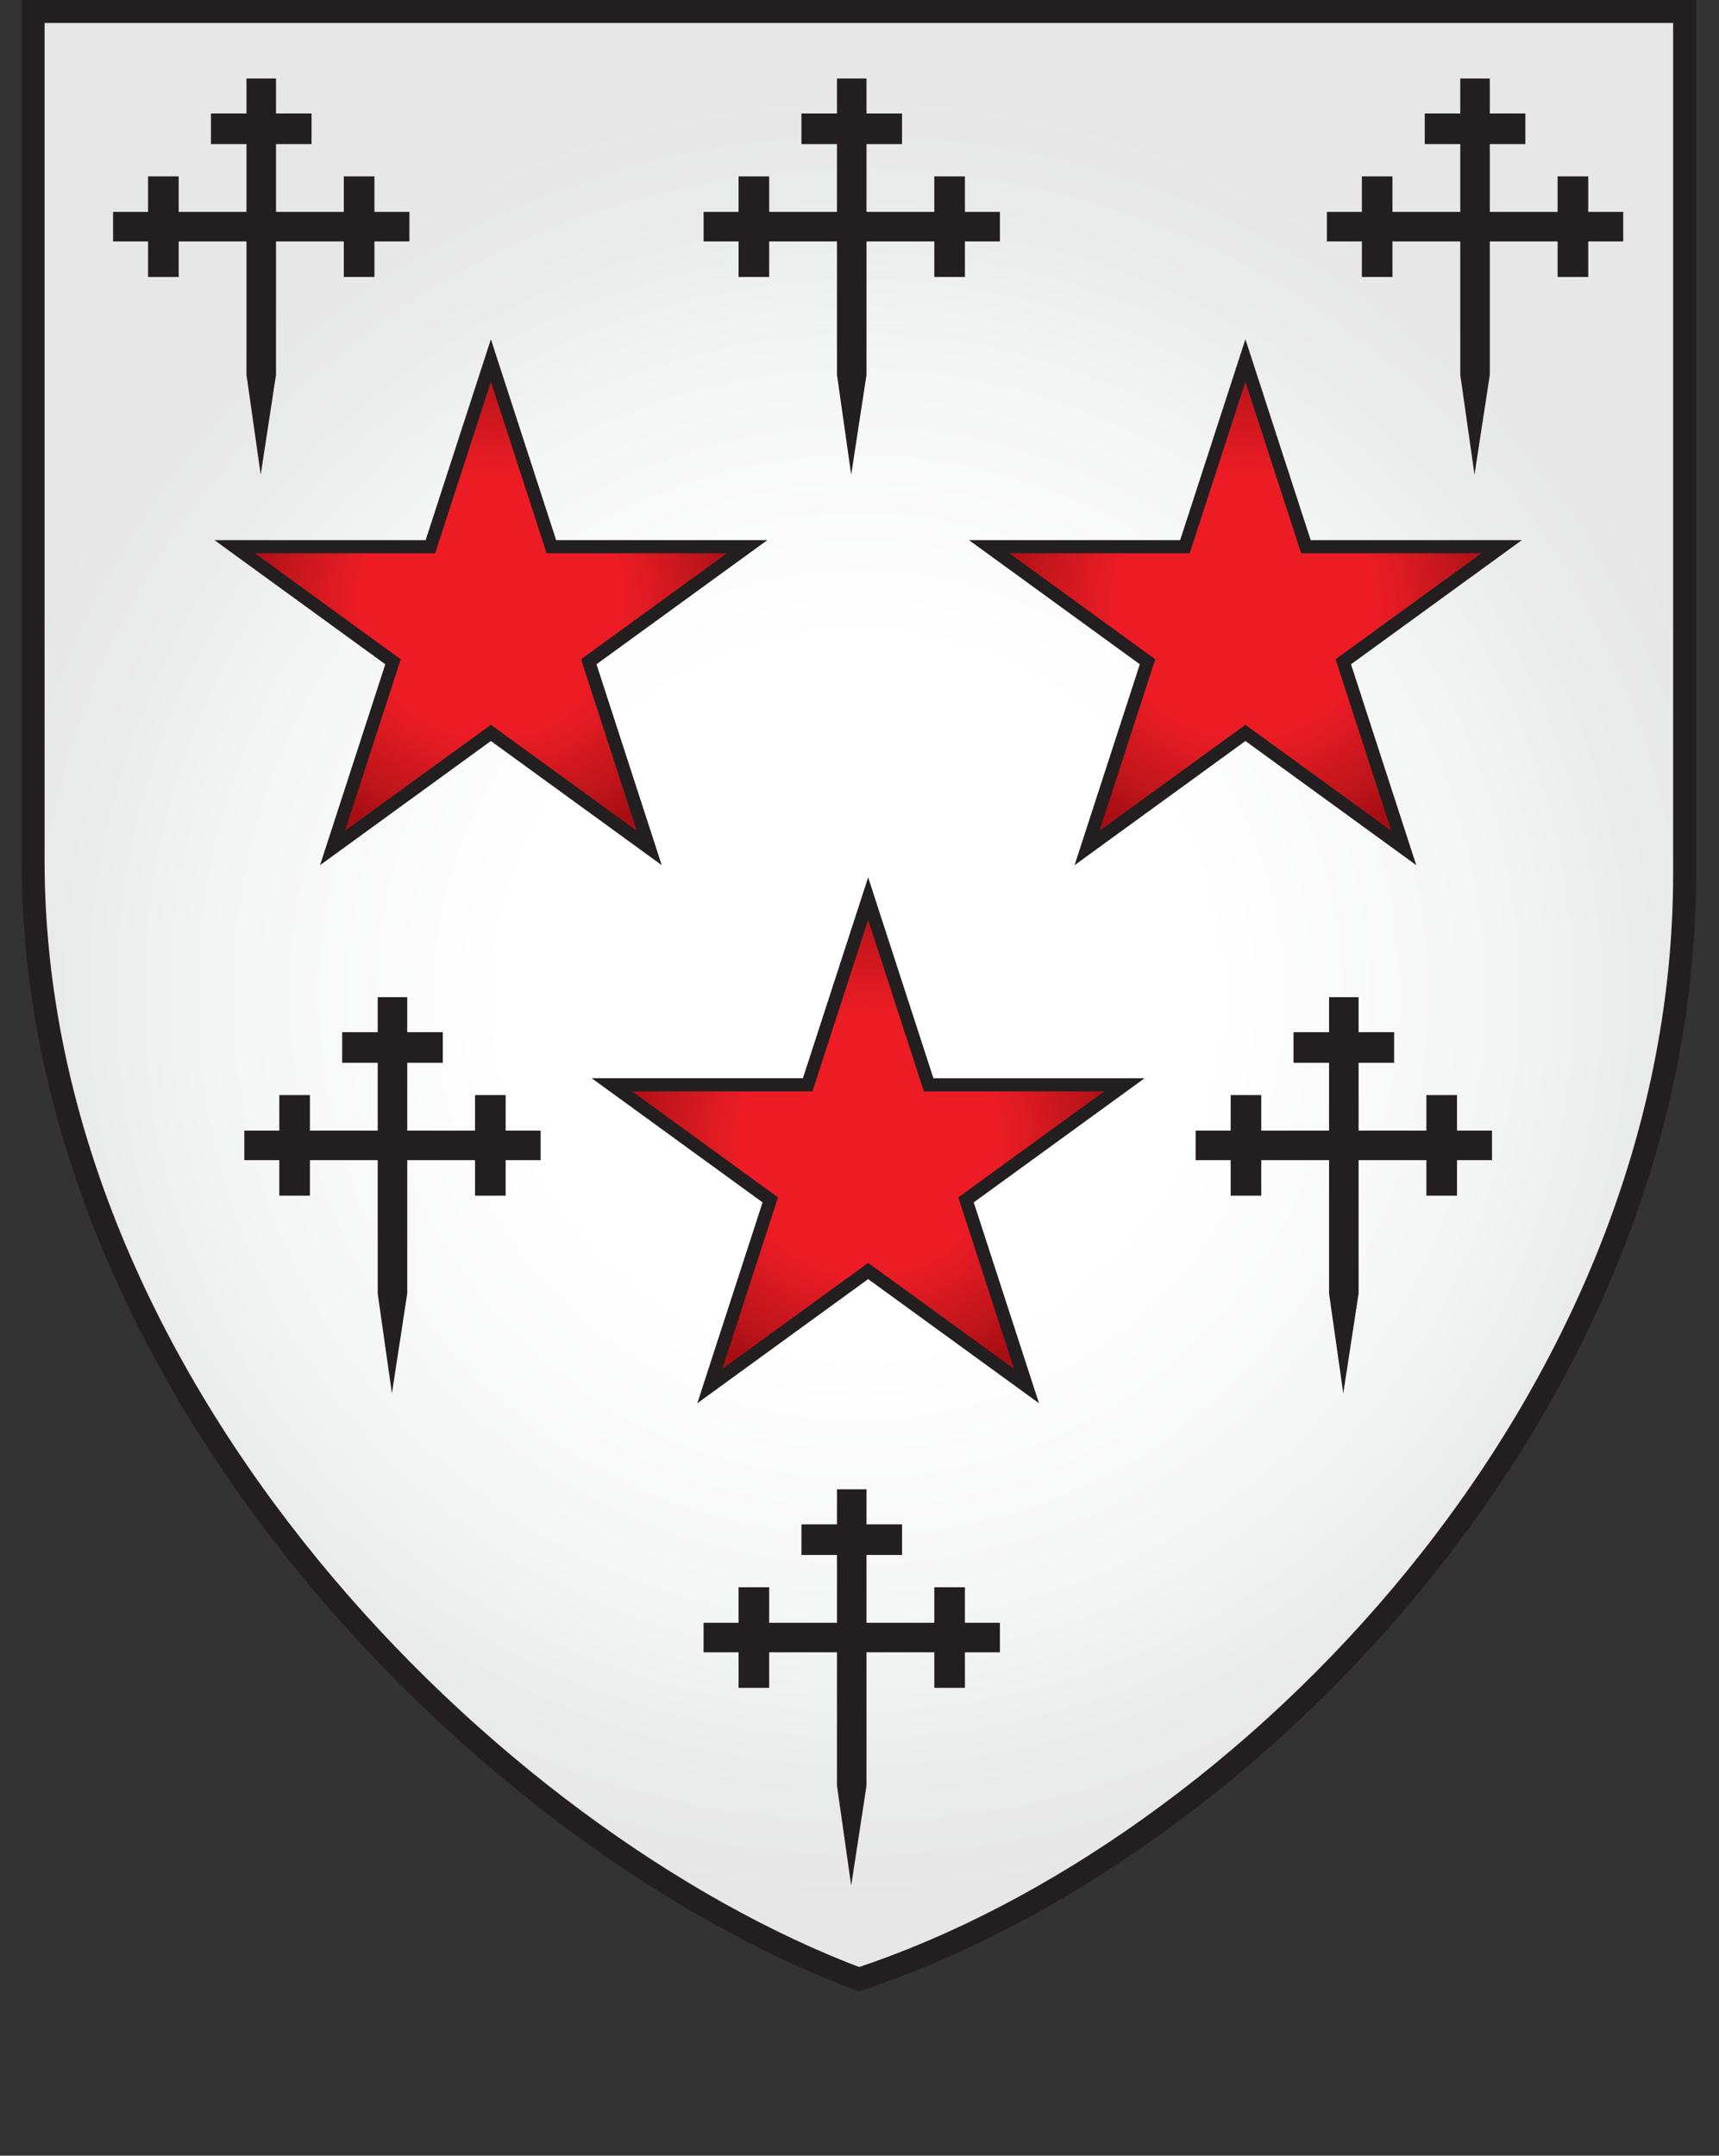 <!DOCTYPE svg PUBLIC "-//W3C//DTD SVG 1.1//EN" "http://www.w3.org/Graphics/SVG/1.1/DTD/svg11.dtd"><svg xmlns="http://www.w3.org/2000/svg" width="524" height="657" viewBox="0 0 524 657"><rect x="0" y="0" width="524" height="657" fill="#333333" stroke="none"/><linearGradient id="a" gradientUnits="userSpaceOnUse" x1="37.789" y1="513.593" x2="92.683" y2="534.665"><stop offset="0" stop-color="#8B5E3C"/><stop offset=".497" stop-color="#FDC060"/></linearGradient><linearGradient id="b" gradientUnits="userSpaceOnUse" x1="430.929" y1="534.665" x2="485.824" y2="513.593"><stop offset=".503" stop-color="#FDC060"/><stop offset="1" stop-color="#8B5E3C"/></linearGradient><linearGradient id="c" gradientUnits="userSpaceOnUse" x1="1.5" y1="459.417" x2="107.092" y2="459.417"><stop offset="0" stop-color="#BCBEC0"/><stop offset=".333" stop-color="#E6E7E8"/></linearGradient><linearGradient id="d" gradientUnits="userSpaceOnUse" x1="416.52" y1="459.417" x2="522.112" y2="459.417"><stop offset=".632" stop-color="#E6E7E8"/><stop offset=".687" stop-color="#DBDCDD"/><stop offset=".793" stop-color="#CACBCD"/><stop offset=".898" stop-color="#BFC1C3"/><stop offset="1" stop-color="#BCBEC0"/></linearGradient><radialGradient id="e" cx="261.806" cy="303.357" r="276.834" gradientUnits="userSpaceOnUse"><stop offset=".389" stop-color="#FFF"/><stop offset=".705" stop-color="#F4F5F5"/><stop offset=".855" stop-color="#EAEBEB"/><stop offset="1" stop-color="#E7E7E7"/></radialGradient><path fill="url(#e)" d="M261.114 3.5H10.092v258.714c0 161.08 140 299 251.714 341 118.286-39 251.714-175.92 251.714-337V3.5H261.114z"/><path fill="none" stroke="#231F20" stroke-width="7" stroke-miterlimit="10" d="M261.114 3.5H10.092v258.714c0 161.08 140 299 251.714 341 118.286-39 251.714-175.92 251.714-337V3.5H261.114z"/><path fill="#231F20" d="M114.136 64.583V53.75h-9.333v10.833H84.136V43.917H94.97v-9.334H84.136V23.917h-9v10.666H64.303v9.334h10.833v20.666H54.47V53.75h-9.333v10.833H34.47v9h10.667v10.834h9.333V73.583h20.666v40.667l4.334 30.417 4.666-30.417V73.583h20.667v10.834h9.333V73.583h10.668v-9M294.135 64.583V53.75h-9.332v10.833h-20.667V43.917h10.834v-9.334h-10.834V23.917h-9v10.666h-10.833v9.334h10.833v20.666H234.47V53.75h-9.333v10.833H214.47v9h10.667v10.834h9.333V73.583h20.666v40.667l4.334 30.417 4.666-30.417V73.583h20.667v10.834h9.332V73.583h10.67v-9M484.136 64.583V53.75h-9.332v10.833h-20.668V43.917h10.834v-9.334h-10.834V23.917h-9v10.666h-10.832v9.334h10.832v20.666H424.47V53.75h-9.332v10.833H404.47v9h10.668v10.834h9.332V73.583h20.666v40.667l4.334 30.417 4.666-30.417V73.583h20.668v10.834h9.332V73.583h10.668v-9M294.135 494.583V483.75h-9.332v10.833h-20.667v-20.667h10.834v-9.332h-10.834v-10.668h-9v10.668h-10.833v9.332h10.833v20.667H234.47V483.75h-9.333v10.833H214.47v9h10.667v10.834h9.333v-10.834h20.666v40.667l4.334 30.416 4.666-30.416v-40.667h20.667v10.834h9.332v-10.834h10.67v-9M154.136 344.583V333.75h-9.333v10.833h-20.667v-20.666h10.834v-9.334h-10.834v-10.666h-9v10.666h-10.833v9.334h10.833v20.666H94.47V333.75h-9.333v10.833H74.47v9h10.667v10.834h9.333v-10.834h20.666v40.666l4.334 30.416 4.666-30.417v-40.667h20.667v10.834h9.333v-10.834h10.668v-9M444.136 344.583V333.75h-9.332v10.833h-20.668v-20.666h10.834v-9.334h-10.834v-10.666h-9v10.666h-10.832v9.334h10.832v20.666H384.47V333.75h-9.332v10.833H364.47v9h10.668v10.834h9.332v-10.834h20.666v40.666l4.334 30.416 4.666-30.417v-40.667h20.668v10.834h9.332v-10.834h10.668v-9"/><radialGradient id="f" cx="379.637" cy="184.157" r="76.226" gradientUnits="userSpaceOnUse"><stop offset=".512" stop-color="#ED1C24"/><stop offset=".626" stop-color="#DF1A22"/><stop offset=".845" stop-color="#C0151B"/><stop offset="1" stop-color="#A70E13"/></radialGradient><path fill="url(#f)" stroke="#231F20" stroke-width="4" stroke-miterlimit="10" d="M379.637 109.866l18.44 56.753h59.674l-48.276 35.074 18.44 56.754-48.277-35.075-48.277 35.075 18.44-56.754-48.277-35.075h59.674z"/><radialGradient id="g" cx="149.637" cy="184.157" r="76.226" gradientUnits="userSpaceOnUse"><stop offset=".512" stop-color="#ED1C24"/><stop offset=".626" stop-color="#DF1A22"/><stop offset=".845" stop-color="#C0151B"/><stop offset="1" stop-color="#A70E13"/></radialGradient><path fill="url(#g)" stroke="#231F20" stroke-width="4" stroke-miterlimit="10" d="M149.637 109.866l18.44 56.753h59.674l-48.276 35.074 18.44 56.754-48.277-35.075-48.277 35.075 18.44-56.754-48.277-35.075h59.674z"/><radialGradient id="h" cx="264.637" cy="348.157" r="76.226" gradientUnits="userSpaceOnUse"><stop offset=".512" stop-color="#ED1C24"/><stop offset=".626" stop-color="#DF1A22"/><stop offset=".845" stop-color="#C0151B"/><stop offset="1" stop-color="#A70E13"/></radialGradient><path fill="url(#h)" stroke="#231F20" stroke-width="4" stroke-miterlimit="10" d="M264.637 273.866l18.44 56.753h59.674l-48.276 35.074 18.44 56.753-48.277-35.075-48.277 35.075 18.44-56.753-48.277-35.075h59.674z"/><radialGradient id="i" cx="261.806" cy="573.812" r="180.594" gradientUnits="userSpaceOnUse"><stop offset=".632" stop-color="#FFF"/><stop offset=".705" stop-color="#F4F5F5"/><stop offset=".855" stop-color="#EAEBEB"/><stop offset="1" stop-color="#E6E7E8"/></radialGradient></svg>